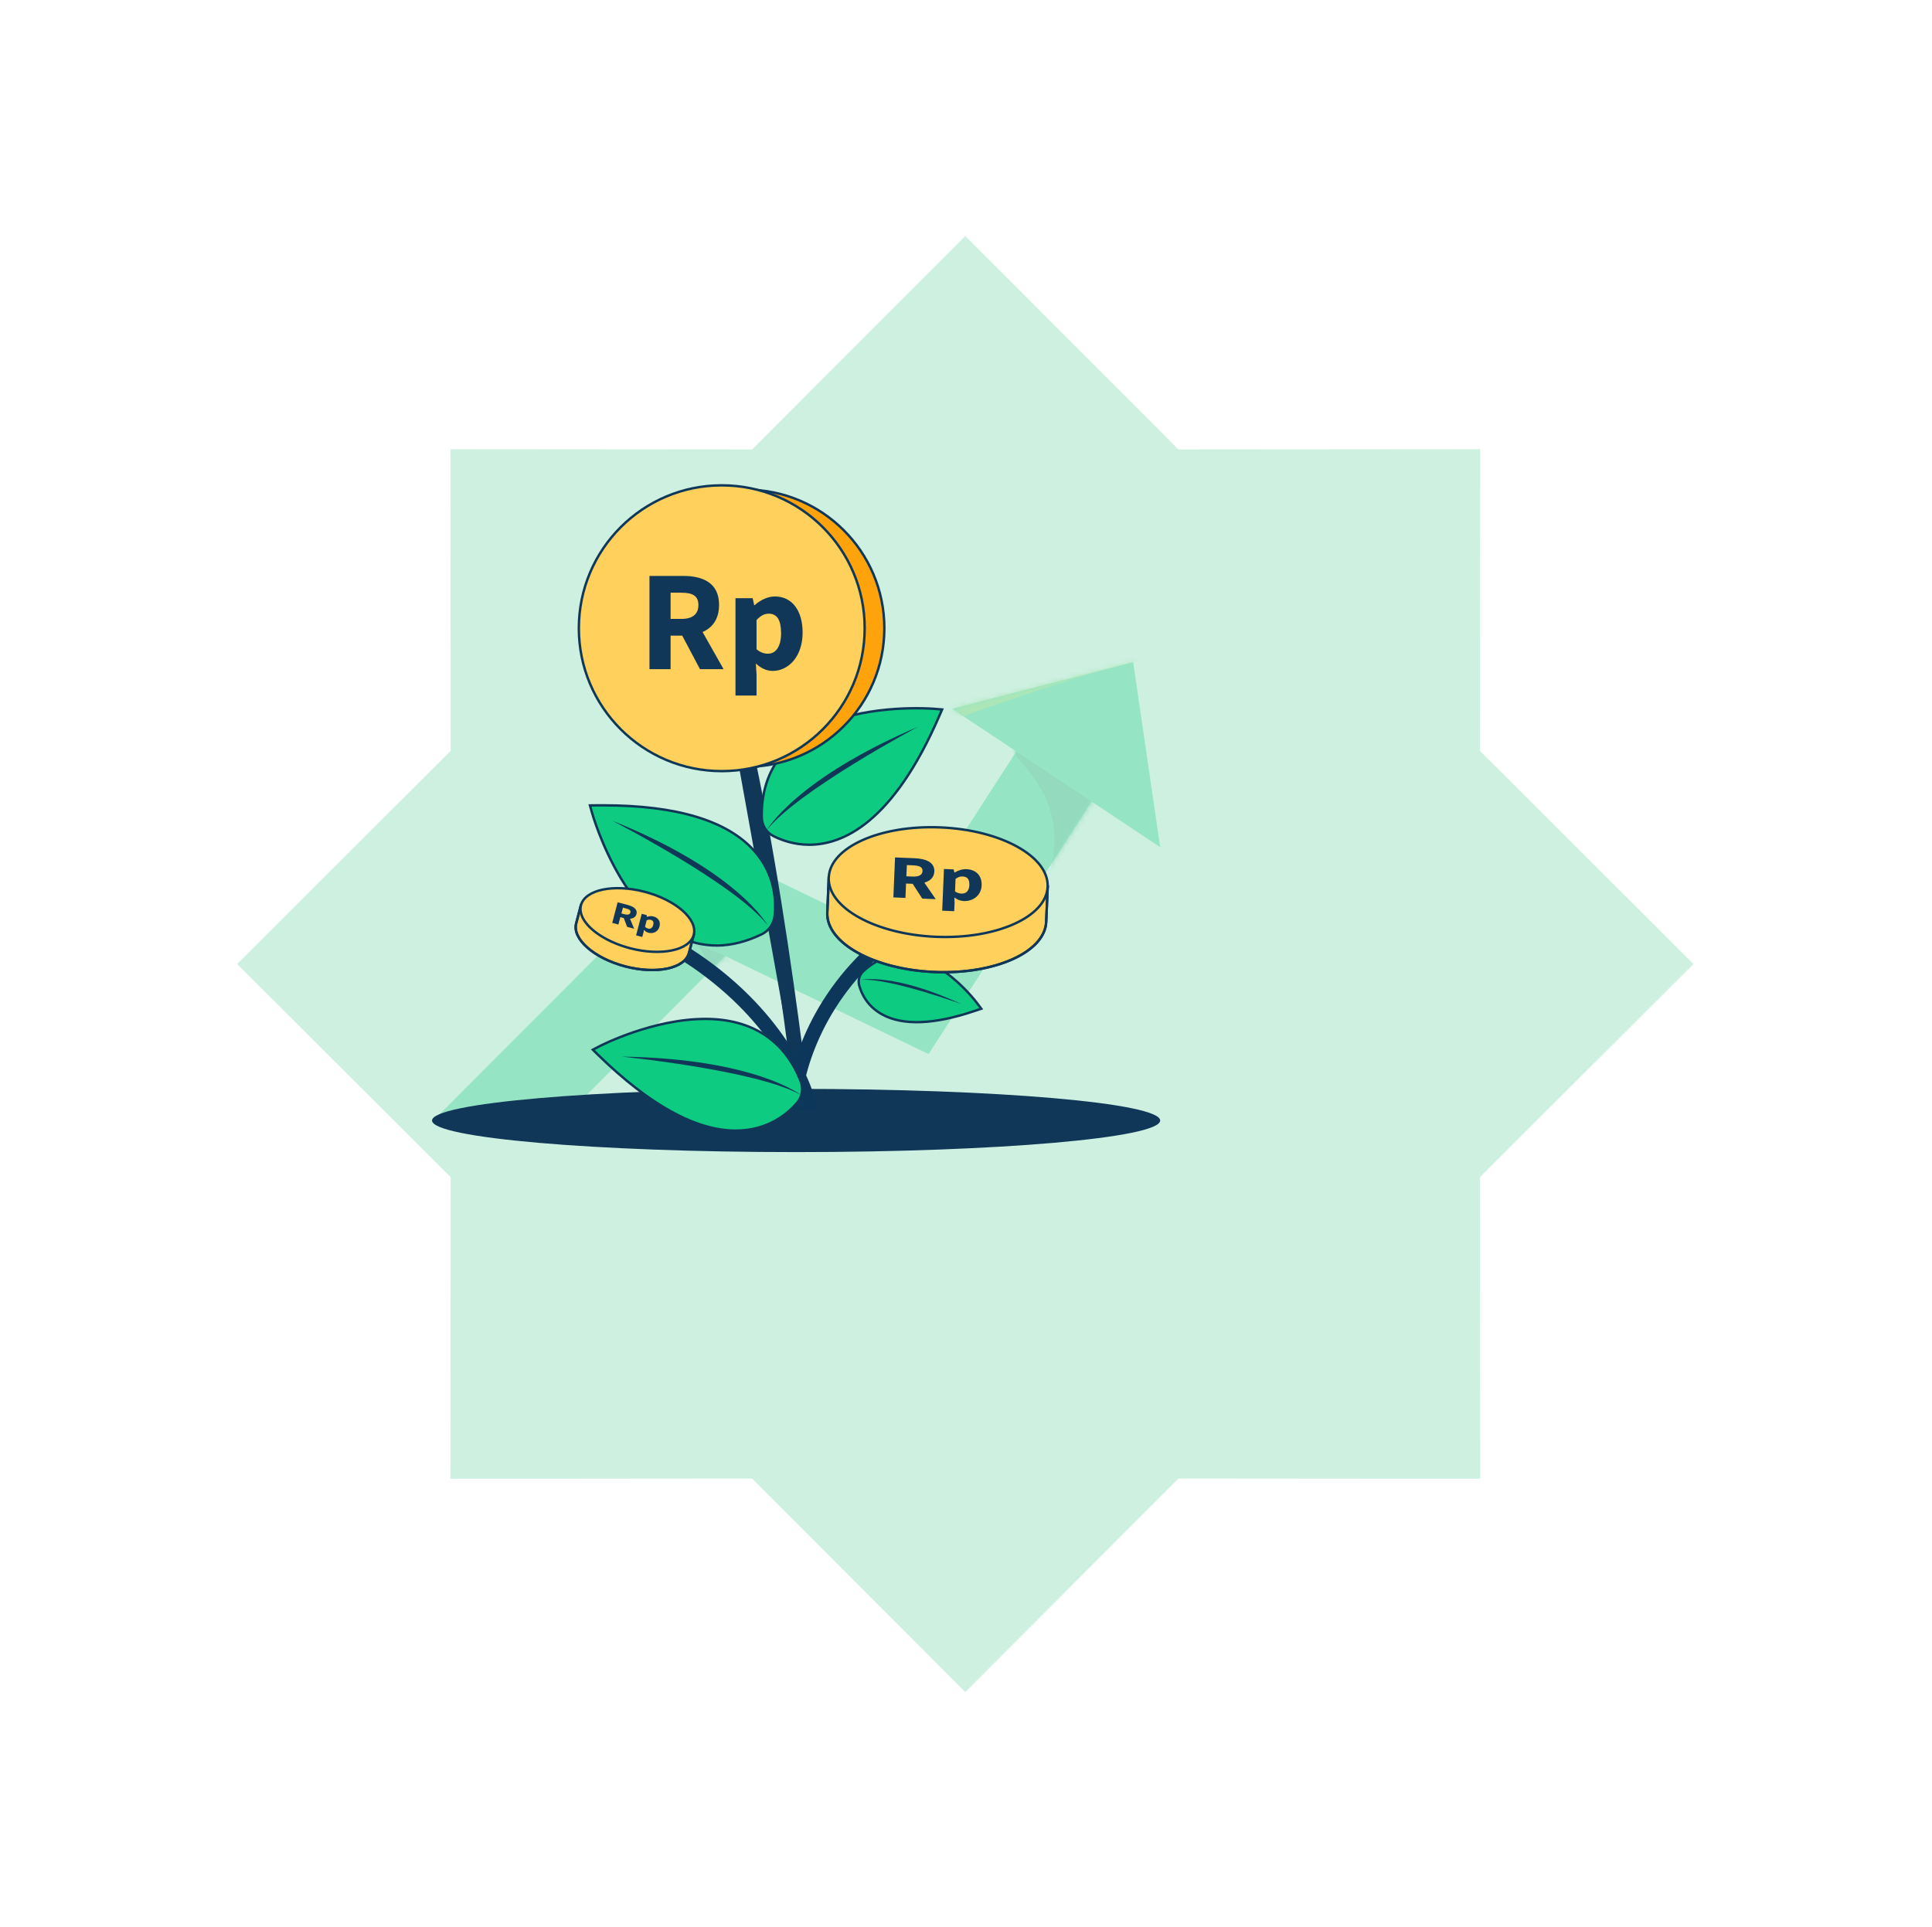 <svg width="398" height="397" viewBox="0 0 398 397" fill="none" xmlns="http://www.w3.org/2000/svg">
<g filter="url(#filter0_d_2175_2222)">
<path d="M164 19L207.913 62.985L270.066 62.934L270.015 125.087L314 169L270.015 212.913L270.066 275.066L207.913 275.015L164 319L120.087 275.015L57.934 275.066L57.985 212.913L14 169L57.985 125.087L57.934 62.934L120.087 62.985L164 19Z" fill="#CDF0E1"/>
</g>
<g opacity="0.3">
<path d="M116.372 230.096L90.021 230.124L145.545 174.446L184.563 193.248L211.8 151.063L227.445 161.188L191.289 217.183L149.387 196.989L116.372 230.096Z" fill="#10CC82"/>
<mask id="mask0_2175_2222" style="mask-type:luminance" maskUnits="userSpaceOnUse" x="90" y="151" width="138" height="80">
<path d="M116.373 230.097L90.022 230.124L145.545 174.445L184.562 193.248L211.799 151.062L227.444 161.188L191.289 217.185L149.387 196.989L116.373 230.097Z" fill="white"/>
</mask>
<g mask="url(#mask0_2175_2222)">
<path d="M211.803 151.061C197.944 154.368 228.795 159.566 212.142 189.857C195.489 220.147 242.064 173.138 242.064 173.138L233.73 154.679M165.564 216.439L149.391 196.987L143.45 194.408C143.45 194.408 148.798 199.35 143.041 209.438C137.285 219.525 151.886 211.703 151.886 211.703M177.795 185.249L184.566 193.246L190.625 196.444C190.625 196.444 187.976 190.808 189.003 185.25C190.031 179.691 180.16 185.558 180.16 185.558" fill="#0CA86B"/>
</g>
<path d="M233.435 136.414L196.154 146.041L239.004 174.553L233.435 136.414Z" fill="#10CC82"/>
<mask id="mask1_2175_2222" style="mask-type:luminance" maskUnits="userSpaceOnUse" x="196" y="136" width="44" height="39">
<path d="M233.435 136.414L196.154 146.041L239.004 174.554L233.435 136.414Z" fill="white"/>
</mask>
<g mask="url(#mask1_2175_2222)">
<path d="M185.608 152.337C185.608 152.337 212.257 141.885 233.437 136.415C240.816 134.51 215.992 132.91 215.221 133.373C214.45 133.837 190.85 139.086 190.85 139.086" fill="#62D152"/>
</g>
</g>
<path d="M239 230.875C239 234.463 205.43 237.381 164 237.381C122.57 237.381 89 234.463 89 230.875C89 227.287 122.583 224.355 164 224.355C205.417 224.355 239 227.273 239 230.875Z" fill="#113758"/>
<path d="M166.058 234.641C166.058 234.641 158.273 162.457 147.429 131.332Z" fill="#113758"/>
<path d="M166.058 234.641C166.058 234.641 158.273 162.457 147.429 131.332" stroke="#113758" stroke-width="3" stroke-miterlimit="10"/>
<path d="M166.905 228.713C165.776 222.503 158.776 207.204 139.807 195.688" stroke="#0C375A" stroke-width="3"/>
<path d="M163.518 228.713C163.518 222.503 167.075 207.035 181.301 194.841" stroke="#0C375A" stroke-width="3"/>
<path d="M166.725 174.054C163.48 174.053 160.868 173.057 159.263 172.229C157.859 171.496 156.964 170.055 156.926 168.449C156.809 162.712 158.577 157.969 162.152 154.316C165.721 150.682 170.643 148.582 175.55 147.391C180.454 146.202 185.322 145.926 188.761 145.926C189.926 145.926 190.875 145.959 191.539 145.992C191.87 146.008 192.131 146.024 192.312 146.037C192.398 146.042 192.466 146.047 192.516 146.051L192.522 146.051L192.536 146.052C192.563 146.054 192.59 146.056 192.609 146.057L194.072 146.184L193.487 147.535C193.487 147.535 193.487 147.535 193.487 147.535C183.954 169.526 173.629 174.051 166.725 174.054Z" fill="#0DCC82" stroke="#113758" stroke-width="0.5"/>
<path d="M166.209 170.65C167.195 167.35 168.864 164.012 170.993 161.238C174.201 157.032 178.748 153.023 183.296 150.211C185.018 149.146 186.793 147.963 188.646 146.99C179.563 147.003 157.679 149.054 157.994 168.336C158.02 169.624 158.717 170.755 159.847 171.333C161.149 171.99 163.094 172.739 165.512 172.95C165.736 172.161 165.972 171.399 166.196 170.663L166.209 170.65Z" fill="#0DCC82"/>
<path d="M157.941 171.057C157.941 171.057 163.896 160.502 189.119 149.75C189.119 149.75 164.369 162.895 157.941 171.057Z" fill="#113758"/>
<path d="M147.812 194.822V194.811H147.562C140.166 194.811 133.346 190.042 127.876 180.921C123.845 174.193 121.986 167.567 121.909 167.288L121.909 167.288L121.909 167.286L121.536 165.955L122.919 165.934H122.92H122.923H122.925H122.928H122.931H122.934H122.936H122.939H122.942H122.945H122.947H122.95H122.953H122.956H122.959H122.961H122.964H122.967H122.97H122.972H122.975H122.978H122.981H122.983H122.986H122.989H122.992H122.994H122.997H123H123.003H123.006H123.008H123.011H123.014H123.017H123.019H123.022H123.025H123.028H123.03H123.033H123.036H123.039H123.041H123.044H123.047H123.05H123.052H123.055H123.058H123.061H123.064H123.066H123.069H123.072H123.075H123.077H123.08H123.083H123.086H123.088H123.091H123.094H123.097H123.099H123.102H123.105H123.108H123.11H123.113H123.116H123.119H123.121H123.124H123.127H123.13H123.132H123.135H123.138H123.141H123.143H123.146H123.149H123.152H123.154H123.157H123.16H123.163H123.165H123.168H123.171H123.174H123.176H123.179H123.182H123.185H123.187H123.19H123.193H123.196H123.198H123.201H123.204H123.207H123.209H123.212H123.215H123.218H123.22H123.223H123.226H123.228H123.231H123.234H123.237H123.239H123.242H123.245H123.248H123.25H123.253H123.256H123.259H123.261H123.264H123.267H123.27H123.272H123.275H123.278H123.281H123.283H123.286H123.289H123.291H123.294H123.297H123.3H123.302H123.305H123.308H123.311H123.313H123.316H123.319H123.322H123.324H123.327H123.33H123.333H123.335H123.338H123.341H123.343H123.346H123.349H123.352H123.354H123.357H123.36H123.363H123.365H123.368H123.371H123.374H123.376H123.379H123.382H123.384H123.387H123.39H123.393H123.395H123.398H123.401H123.404H123.406H123.409H123.412H123.414H123.417H123.42H123.423H123.425H123.428H123.431H123.434H123.436H123.439H123.442H123.444H123.447H123.45H123.453H123.455H123.458H123.461H123.464H123.466H123.469H123.472H123.474H123.477H123.48H123.483H123.485H123.488H123.491H123.493H123.496H123.499H123.502H123.504H123.507H123.51H123.513H123.515H123.518H123.521H123.523H123.526H123.529H123.532H123.534H123.537H123.54H123.542H123.545H123.548H123.551H123.553H123.556H123.559H123.561H123.564H123.567H123.57H123.572H123.575H123.578H123.581H123.583H123.586H123.589H123.591H123.594H123.597H123.6H123.602H123.605H123.608H123.61H123.613H123.616H123.619H123.621H123.624H123.627H123.629H123.632H123.635H123.638H123.64H123.643H123.646H123.648H123.651H123.654H123.657H123.659H123.662H123.665H123.667H123.67H123.673H123.676H123.678H123.681H123.684H123.686H123.689H123.692H123.694H123.697H123.7H123.703H123.705H123.708H123.711H123.713H123.716H123.719H123.722H123.724H123.727H123.73H123.732H123.735H123.738H123.741H123.743H123.746H123.749H123.751H123.754H123.757H123.76H123.762H123.765H123.768H123.77H123.773H123.776H123.778H123.781H123.784H123.787H123.789H123.792H123.795H123.797H123.8H123.803H123.806H123.808H123.811H123.814H123.816H123.819H123.822H123.824H123.827H123.83H123.833H123.835H123.838H123.841H123.843H123.846H123.849H123.852H123.854H123.857H123.86H123.862H123.865H123.868H123.87H123.873H123.876H123.879H123.881H123.884H123.887H123.889H123.892H123.895H123.897H123.9H123.903H123.906H123.908H123.911H123.914H123.916H123.919H123.922H123.924H123.927H123.93H123.933H123.935H123.938H123.941H123.943H123.946H123.949H123.951H123.954H123.957H123.96H123.962H123.965H123.968H123.97H123.973H123.976H123.978H123.981H123.984H123.987H123.989H123.992H123.995H123.997H124H124.003H124.005H124.008H124.011H124.014H124.016H124.019H124.022H124.024H124.027H124.03H124.032H124.035H124.038H124.041H124.043H124.046H124.049H124.051H124.054H124.057H124.059H124.062H124.065H124.068H124.07H124.073H124.076H124.078H124.081H124.084H124.086H124.089H124.092H124.095H124.097H124.1H124.103H124.105H124.108H124.111H124.113H124.116H124.119H124.122H124.124H124.127H124.13H124.132H124.135H124.138H124.14H124.143H124.146H124.148H124.151H124.154H124.157H124.159H124.162H124.165H124.167H124.17H124.173H124.175H124.178H124.181H124.184H124.186H124.189H124.192H124.194H124.197H124.2H124.202H124.205H124.208H124.21H124.213H124.216H124.219H124.221H124.224H124.227H124.229H124.232H124.235H124.237H124.24H124.243H124.246H124.248H124.251H124.254H124.256H124.259H124.262H124.264H124.267H124.27H124.272H124.275H124.278H124.281H124.283H124.286H124.289H124.291H124.294H124.297H124.299H124.302H124.305H124.308H124.31C139.408 165.934 149.829 169.101 155.354 175.288L155.354 175.288C159.77 180.209 159.889 185.803 159.577 188.699C159.389 190.375 158.377 191.81 156.853 192.535L156.852 192.535C153.762 194.017 150.717 194.781 147.812 194.822Z" fill="#0DCC82" stroke="#113758" stroke-width="0.5"/>
<path d="M155.511 182.508C151.949 182.981 148.084 182.81 144.601 181.956C139.331 180.655 133.757 177.947 129.341 174.714C127.672 173.491 125.871 172.269 124.228 170.875C127.606 179.8 137.688 200.397 156.286 191.604C157.522 191.012 158.363 189.829 158.508 188.462C158.665 186.898 158.679 184.65 157.969 182.179C157.128 182.298 156.286 182.403 155.485 182.508H155.511Z" fill="#0DCC82"/>
<path d="M158.142 190.658C158.142 190.658 152.149 179.565 126.123 169.102C126.123 169.102 151.597 182.167 158.142 190.658Z" fill="#113758"/>
<path d="M142.944 192.494L141.931 196.358C141.09 199.565 135.202 200.801 128.787 199.118C122.373 197.436 117.852 193.467 118.693 190.259L119.705 186.395" fill="#FFD05C"/>
<path d="M142.944 192.494L141.931 196.358C141.09 199.565 135.202 200.801 128.787 199.118C122.373 197.436 117.852 193.467 118.693 190.259L119.705 186.395" stroke="#0F3858" stroke-width="0.5" stroke-miterlimit="10"/>
<path d="M142.944 192.494L141.931 196.358C141.09 199.565 135.202 200.801 128.787 199.118C122.373 197.436 117.852 193.467 118.693 190.259L119.705 186.395" stroke="#113758" stroke-width="0.5" stroke-linecap="round" stroke-linejoin="round"/>
<path d="M126.606 194.295C127.592 194.716 128.657 195.07 129.774 195.373C136.188 197.055 142.077 195.82 142.918 192.613C143.759 189.405 139.237 185.436 132.823 183.753C126.409 182.071 120.52 183.307 119.679 186.514C118.982 189.169 121.94 192.323 126.606 194.295Z" fill="#FFD05C" stroke="#0F3858" stroke-width="0.5" stroke-miterlimit="10"/>
<path d="M132.206 188.288L133.244 188.564V188.906H133.284C133.678 188.774 134.164 188.709 134.611 188.827C135.649 189.103 136.123 189.918 135.86 190.917C135.571 192.021 134.519 192.428 133.586 192.192C133.218 192.1 132.902 191.876 132.653 191.587L132.561 192.113L132.311 193.059L131.036 192.731L132.193 188.301L132.206 188.288ZM134.558 190.588C134.716 190.01 134.558 189.655 134.033 189.524C133.77 189.458 133.52 189.484 133.218 189.616L132.876 190.943C133.073 191.153 133.297 191.272 133.507 191.324C133.954 191.443 134.388 191.259 134.558 190.588Z" fill="#113758"/>
<path d="M130.629 191.337L129.788 189.3C130.445 189.247 130.958 188.958 131.115 188.34C131.378 187.328 130.471 186.763 129.275 186.448L127.238 185.909L126.121 190.154L127.396 190.496L127.79 188.971L128.5 189.155L129.183 190.969L130.616 191.35L130.629 191.337ZM128.316 187.013L128.973 187.184C129.643 187.355 129.972 187.591 129.867 188.012C129.761 188.432 129.341 188.551 128.671 188.38L128.013 188.209L128.329 187.013H128.316Z" fill="#113758"/>
<path d="M123.437 215.605L123.437 215.605L123.438 215.604C123.879 215.371 134.519 209.942 145.311 209.942C150.122 209.942 154.216 211.06 157.511 213.221C160.806 215.383 163.318 218.598 164.952 222.821C165.524 224.314 165.25 225.992 164.219 227.209C162.393 229.358 158.329 232.957 151.568 232.957C143.388 232.957 133.841 227.732 123.18 217.321C123.18 217.321 123.18 217.321 123.18 217.321L122.126 216.287L123.437 215.605Z" fill="#0DCC82" stroke="#113758" stroke-width="0.5"/>
<path d="M157.195 228.369C155.026 225.687 152.213 223.242 149.203 221.468C144.642 218.8 138.912 216.802 133.641 215.921C131.643 215.593 129.553 215.172 127.476 214.962C135.889 211.531 156.919 205.143 163.925 223.111C164.398 224.307 164.174 225.622 163.346 226.581C162.4 227.685 160.875 229.118 158.707 230.222C158.207 229.578 157.681 228.96 157.195 228.355V228.369Z" fill="#0DCC82"/>
<path d="M165.003 225.622C165.003 225.622 155.5 218.117 128.081 217.709C128.081 217.709 155.96 220.496 165.003 225.622Z" fill="#113758"/>
<path d="M182.179 129.443C182.179 145.216 169.39 158.005 153.617 158.005C137.844 158.005 125.068 145.216 125.068 129.443C125.068 113.67 137.857 100.881 153.617 100.881C169.377 100.881 182.179 113.67 182.179 129.443Z" fill="#FFA30C" stroke="#0F3858" stroke-width="0.5" stroke-miterlimit="10"/>
<path d="M178.128 129.443C178.128 145.702 164.945 158.885 148.686 158.885C132.426 158.885 119.243 145.702 119.243 129.443C119.243 113.183 132.426 100 148.686 100C164.945 100 178.128 113.183 178.128 129.443Z" fill="#FFD05C" stroke="#0F3858" stroke-width="0.5" stroke-miterlimit="10"/>
<path d="M133.794 118.665H140.721C144.795 118.665 148.134 120.085 148.134 124.646C148.134 129.207 144.795 130.968 140.721 130.968H138.144V137.882H133.794V118.665ZM140.366 127.524C142.653 127.524 143.875 126.551 143.875 124.659C143.875 122.766 142.653 122.122 140.366 122.122H138.144V127.524H140.366ZM139.919 129.824L142.929 127.038L149.067 137.882H144.204L139.932 129.824H139.919Z" fill="#113758"/>
<path d="M151.514 123.252H155.049L155.365 124.685H155.47C156.613 123.66 158.112 122.897 159.637 122.897C163.186 122.897 165.341 125.829 165.341 130.337C165.341 135.358 162.357 138.237 159.19 138.237C157.928 138.237 156.745 137.685 155.707 136.712L155.851 139.025V143.31H151.514V123.252ZM160.898 130.39C160.898 127.761 160.084 126.446 158.362 126.446C157.468 126.446 156.706 126.841 155.851 127.761V133.768C156.64 134.451 157.455 134.688 158.191 134.688C159.702 134.688 160.912 133.413 160.912 130.39H160.898Z" fill="#113758"/>
<path d="M200.749 208.307L200.748 208.307C192.383 211.128 186.026 211.34 181.786 209.047L181.786 209.046C178.533 207.296 177.387 204.5 176.99 202.988C176.723 201.962 177.042 200.87 177.821 200.141L177.821 200.141C179.037 199 180.334 198.15 181.692 197.607C186.506 195.683 191.273 197.765 194.932 200.458C198.584 203.145 201.062 206.393 201.257 206.656L201.258 206.658L202.143 207.841L200.749 208.307Z" fill="#0DCC82" stroke="#113758" stroke-width="0.5"/>
<path d="M180.711 205.176C182.461 204.349 184.478 203.798 186.438 203.637C189.401 203.401 192.779 203.778 195.651 204.626C196.74 204.941 197.907 205.239 199 205.637C195.576 201.853 186.506 193.503 178.586 200.887C178.061 201.38 177.854 202.1 178.044 202.788C178.261 203.579 178.671 204.675 179.5 205.759C179.913 205.552 180.323 205.374 180.716 205.188L180.711 205.176Z" fill="#0DCC82"/>
<path d="M177.431 201.886C177.431 201.886 184.056 200.399 198.025 206.875C198.025 206.875 183.25 201.5 177.431 201.886Z" fill="#113758"/>
<path d="M215.838 182.478L215.518 189.959C215.249 196.188 204.948 200.8 192.5 200.277C180.052 199.754 170.169 194.285 170.426 188.053L170.746 180.572" fill="#FFD05C"/>
<path d="M215.838 182.478L215.518 189.959C215.249 196.188 204.948 200.8 192.5 200.277C180.052 199.754 170.169 194.285 170.426 188.053L170.746 180.572" stroke="#0F3858" stroke-width="0.5" stroke-miterlimit="10"/>
<path d="M215.838 182.478L215.518 189.959C215.249 196.188 204.948 200.8 192.5 200.277C180.052 199.754 170.169 194.285 170.426 188.053L170.746 180.572" stroke="#113758" stroke-width="0.5" stroke-linecap="round" stroke-linejoin="round"/>
<path d="M192.801 193.022C205.249 193.545 215.566 188.924 215.82 182.705C216.089 176.476 206.207 171.007 193.746 170.481C181.298 169.958 170.981 174.579 170.728 180.798C170.458 187.027 180.341 192.496 192.801 193.022Z" fill="#FFD05C" stroke="#0F3858" stroke-width="0.5" stroke-miterlimit="10"/>
<path d="M192.771 185.271L190.419 181.864C191.614 181.517 192.424 180.782 192.477 179.571C192.555 177.605 190.67 176.923 188.341 176.828L184.383 176.665L184.038 184.901L186.526 185.011L186.654 182.051L188.014 182.103L189.986 185.15L192.771 185.271ZM186.818 178.243L188.083 178.297C189.389 178.348 190.082 178.657 190.043 179.463C190.013 180.285 189.286 180.661 187.979 180.61L186.714 180.556L186.818 178.243Z" fill="#113758"/>
<path d="M194.443 179.051L196.463 179.13L196.608 179.754L196.672 179.771C197.342 179.352 198.211 179.055 199.087 179.086C201.12 179.168 202.293 180.477 202.222 182.417C202.134 184.571 200.367 185.73 198.563 185.654C197.837 185.623 197.172 185.363 196.599 184.91L196.646 185.902L196.573 187.747L194.097 187.64L194.459 179.041L194.443 179.051ZM199.685 182.335C199.73 181.204 199.3 180.626 198.303 180.59C197.793 180.562 197.344 180.714 196.847 181.097L196.742 183.669C197.177 183.976 197.646 184.102 198.064 184.118C198.924 184.159 199.647 183.645 199.698 182.339L199.685 182.335Z" fill="#113758"/>
<defs>
<filter id="filter0_d_2175_2222" x="0.514" y="0.286" width="396.68" height="396.68" filterUnits="userSpaceOnUse" color-interpolation-filters="sRGB">
<feFlood flood-opacity="0" result="BackgroundImageFix"/>
<feColorMatrix in="SourceAlpha" type="matrix" values="0 0 0 0 0 0 0 0 0 0 0 0 0 0 0 0 0 0 127 0" result="hardAlpha"/>
<feOffset dx="34.854" dy="29.626"/>
<feGaussianBlur stdDeviation="24.17"/>
<feComposite in2="hardAlpha" operator="out"/>
<feColorMatrix type="matrix" values="0 0 0 0 0.2 0 0 0 0 0.4 0 0 0 0 1 0 0 0 0.05 0"/>
<feBlend mode="normal" in2="BackgroundImageFix" result="effect1_dropShadow_2175_2222"/>
<feBlend mode="normal" in="SourceGraphic" in2="effect1_dropShadow_2175_2222" result="shape"/>
</filter>
</defs>
</svg>
